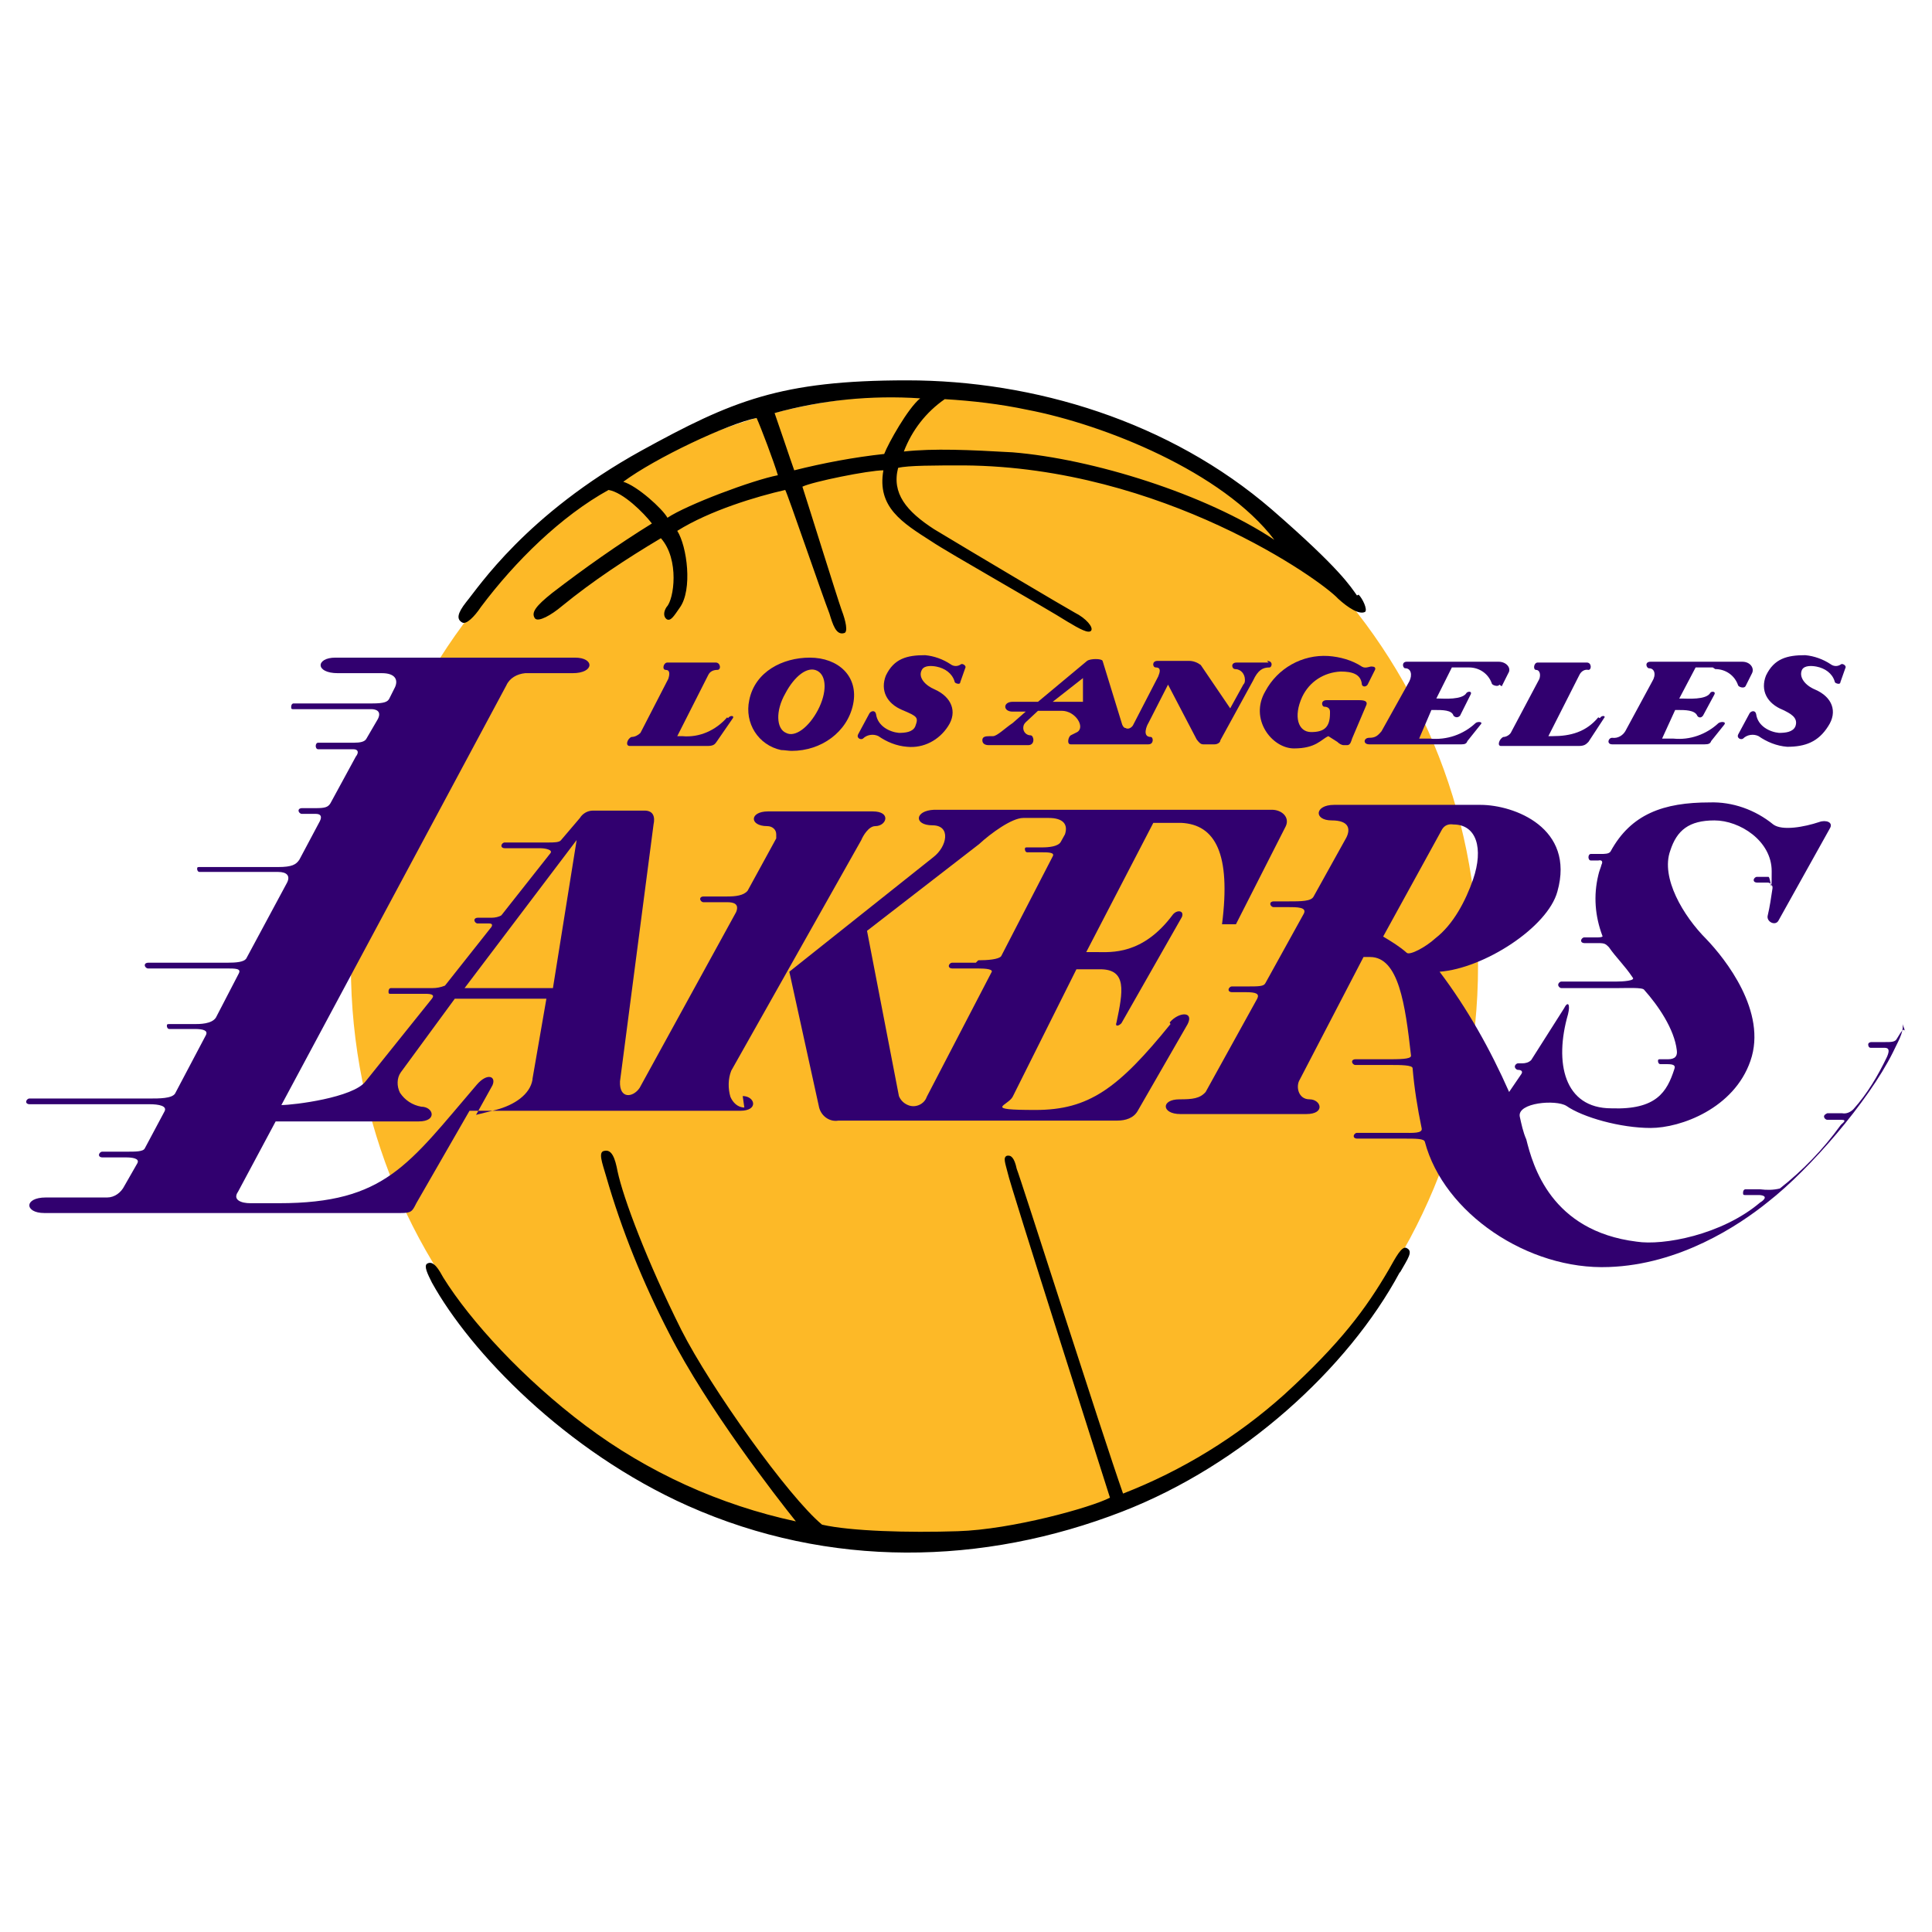 <?xml version="1.0" encoding="utf-8"?>
<!-- Generator: Adobe Illustrator 27.0.0, SVG Export Plug-In . SVG Version: 6.00 Build 0)  -->
<svg version="1.1"
	 id="Layer_1" xmlns:dc="http://purl.org/dc/elements/1.1/" xmlns:rdf="http://www.w3.org/1999/02/22-rdf-syntax-ns#" xmlns:cc="http://creativecommons.org/ns#"
	 xmlns="http://www.w3.org/2000/svg" xmlns:xlink="http://www.w3.org/1999/xlink" x="0px" y="0px" viewBox="0 0 236.2 236.2"
	 style="enable-background:new 0 0 236.2 236.2;" xml:space="preserve">
<style type="text/css">
	.st0{fill:#FDB927;}
	.st1{fill:#31006F;}
</style>
<g>
	<path class="st0" d="M111.8,188c38,0,68.9-31.3,68.9-69.9s-30.9-69.8-68.9-69.8s-68.9,31.3-68.9,69.8S73.8,188,111.8,188z"/>
	<path class="st1" d="M119.3,117.7h-2.9c-0.2,0-0.4,0.2-0.4,0.4c0,0.2,0.2,0.3,0.4,0.3h3.1c1.1,0,2,0.1,1.7,0.5l-7.9,15.2
		c-0.3,0.9-1.4,1.4-2.3,1c-0.5-0.2-0.9-0.6-1.1-1.1l-3.9-20.2l13.7-10.6c1.4-1.3,4-3.2,5.4-3.2h3.1c1.8,0,2.4,0.8,2,2l-0.5,0.9
		c-0.3,0.6-1.5,0.7-2.3,0.7h-1.8c-0.2,0-0.3,0-0.3,0.2l0,0c0,0.2,0.1,0.4,0.3,0.4h1.8c0.7,0,1.6,0,1.3,0.5l-6.3,12.2
		c-0.3,0.4-1.7,0.5-2.8,0.5L119.3,117.7z M143.1,125.2c-6.4,7.9-10,10.5-16.5,10.5c-6.5,0-3.4-0.5-2.8-1.6l7.8-15.6h2.9
		c3.3,0,2.8,2.7,2,6.5c-0.2,0.5,0.2,0.5,0.6,0.1l7.4-13c0.3-0.8-0.6-0.9-1.1-0.3c-3.7,5-7.6,4.6-9.3,4.6h-1.3l8.2-15.8h3.4
		c4.2,0.2,6.1,3.8,5,12.4h1.7l6.1-12c0.5-1.1-0.5-2-1.7-2h-41.3c-2.4,0.1-2.5,1.9-0.2,1.9s1.8,2.6,0.1,3.9l-17.6,14l3.6,16.4
		c0.2,1.2,1.3,2,2.4,1.8h34.1c1,0,2-0.3,2.5-1.2l6.1-10.6c0.8-1.6-1.1-1.5-2.2-0.2L143.1,125.2z"/>
	<path class="st1" d="M67.6,120.8H56.8l13.7-18.1L67.6,120.8L67.6,120.8z M65.1,132c-0.3,1.8-2.2,3.1-4.5,3.7l-2.4,0.6l2-3.6
		c0.5-1.1-0.6-1.6-1.9-0.1c-8.4,9.8-11.2,14.5-24.2,14.5h-3.5c-1.1,0-2.2-0.4-1.5-1.4l4.6-8.6h17.5c2.3,0,1.8-1.8,0.3-1.8
		c-1.1-0.2-2-0.8-2.6-1.7c-0.4-0.8-0.4-1.8,0.1-2.5l6.6-9h11.2l-1.7,9.8V132z M91,135.4c-0.8,0-1.4-0.6-1.7-1.3
		c-0.3-1-0.3-2.2,0.1-3.2l15.9-28.2c0.2-0.5,0.9-1.7,1.7-1.7c1.4,0,2-1.8-0.3-1.8H93.9c-2.3,0-2.3,1.8-0.1,1.8c0.6,0,1.1,0.4,1.1,1
		c0,0.2,0,0.3,0,0.5l-3.5,6.4c-0.5,0.6-1.5,0.7-2.5,0.7H86c-0.2,0-0.4,0.1-0.4,0.3c0,0.2,0.2,0.4,0.4,0.4h2.9c0.8,0,1.5,0.2,1.1,1.2
		L78.2,133c-0.8,1.2-2.5,1.4-2.4-0.8l4.1-31.4c0.2-0.9,0-1.7-1.1-1.7h-6.3c-0.7,0-1.3,0.4-1.6,0.9l-2.3,2.7
		c-0.2,0.3-0.9,0.3-1.6,0.3h-5.3c-0.2,0-0.4,0.2-0.4,0.4c0,0.2,0.2,0.3,0.4,0.3H66c0.7,0,1.6,0.2,1.3,0.6l-6,7.6
		c-0.3,0.2-0.8,0.3-1.2,0.3h-1.7c-0.2,0-0.4,0.1-0.4,0.3c0,0.2,0.2,0.4,0.4,0.4h1.4c0.4,0,0.4,0.2,0.3,0.4l-5.7,7.2
		c-0.5,0.2-1,0.3-1.5,0.3h-5.1c-0.2,0-0.3,0.2-0.3,0.4c0,0.2,0,0.3,0.2,0.3l0,0H52c0.7,0,1.2,0.1,0.8,0.6l-8.1,10.1
		c-1.5,2-8.8,2.9-10.3,2.9l27.5-51.3c0.4-0.9,1.3-1.4,2.3-1.5H70c2.7,0,2.7-1.9,0.3-1.9H41c-2.4,0-2.5,1.9,0.3,1.9h5.4
		c1.6,0,2,0.8,1.6,1.7l-0.7,1.4C47.4,85.8,47,86,45.5,86h-9.6c-0.2,0-0.3,0.2-0.3,0.4c0,0.2,0,0.3,0.2,0.3l0,0h9.6
		c0.5,0,1.3,0.2,0.8,1.2l-1.4,2.4c-0.2,0.4-0.8,0.5-1.5,0.5h-4.4c-0.2,0-0.3,0.2-0.3,0.4c0,0.2,0.1,0.4,0.3,0.4h4.3
		c0.6,0,0.7,0.4,0.3,0.9l-3.1,5.7c-0.3,0.5-0.7,0.6-1.8,0.6h-1.7c-0.2,0-0.4,0.1-0.4,0.3c0,0.2,0.2,0.4,0.4,0.4h1.7
		c0.6,0,0.8,0.3,0.5,0.9l-2.5,4.7c-0.4,0.6-0.9,0.9-2.6,0.9h-9.6c-0.2,0-0.3,0-0.3,0.2l0,0c0,0.2,0.1,0.4,0.3,0.4H34
		c1.1,0,1.5,0.5,1.1,1.3l-5,9.3c-0.3,0.4-1.1,0.5-2.4,0.5h-9.6c-0.2,0-0.4,0.1-0.4,0.3c0,0.2,0.2,0.4,0.4,0.4h9.5
		c1.2,0,1.9,0,1.6,0.6l-2.8,5.4c-0.5,0.8-2,0.8-2.6,0.8h-3.1c-0.2,0-0.3,0-0.3,0.2l0,0c0,0.2,0.1,0.4,0.3,0.4h3.1
		c1.1,0,1.6,0.2,1.4,0.7l-3.8,7.2c-0.4,0.6-1.9,0.6-3.1,0.6H3.6c-0.2,0-0.4,0.2-0.4,0.4s0.2,0.3,0.4,0.3h14.7c1.1,0,2.2,0.2,1.8,0.9
		l-2.4,4.5c-0.2,0.4-1.1,0.4-2.3,0.4h-2.9c-0.2,0-0.4,0.2-0.4,0.4c0,0.2,0.2,0.3,0.4,0.3h2.9c0.7,0,1.7,0.1,1.4,0.7l-1.6,2.8
		c-0.4,0.8-1.2,1.4-2.1,1.4H5.6c-2.7,0-2.6,1.9-0.2,1.9H49c1.3,0,1.4-0.2,1.9-1.2l6.5-11.3h33.1c2.3,0,1.8-1.8,0.3-1.8L91,135.4z"/>
	<path class="st1" d="M175.5,114.7c-1.2,1.1-3.1,2.1-3.5,1.8c-0.9-0.8-1.9-1.4-2.9-2l7.2-13.1c0.3-0.5,0.8-0.7,1.4-0.6
		c2.8,0,3.7,2.9,2.4,6.7C179.2,110.1,177.7,113,175.5,114.7L175.5,114.7z M233,126.3c-0.2-0.8-0.5-0.3-1.1,0.7
		c-0.2,0.4-0.7,0.4-1.4,0.4h-1.7c-0.2,0-0.4,0.1-0.4,0.3c0,0.2,0.1,0.4,0.3,0.4l0,0h1.7c0.6,0,0.6,0.4,0.3,1.1
		c-1.1,2.3-2.4,4.5-4.1,6.4c-0.4,0.4-0.9,0.6-1.4,0.5h-1.8c-0.2,0.1-0.4,0.2-0.4,0.4s0.2,0.4,0.4,0.4h1.7c0.9,0,0,0.5-0.1,0.7
		c-2.1,2.9-4.6,5.5-7.4,7.7c-0.8,0.2-1.6,0.2-2.4,0.1h-1.8c-0.2,0-0.3,0.2-0.3,0.4c0,0.2,0,0.3,0.2,0.3l0,0h1.8
		c1.3,0.1,0.3,0.8,0.1,0.9c-4.7,4-11.9,5.3-15.1,4.8c-10.5-1.3-12.7-9.3-13.5-12.5c-0.4-0.9-0.6-1.9-0.8-2.8
		c-0.3-1.7,4.4-2.1,5.7-1.3c2,1.4,6.6,2.7,10.3,2.7s10.2-2.4,12.2-8.2c2.1-6-3.1-12.5-5.4-14.9c-2.8-2.8-5.6-7.5-4.4-10.8
		c0.8-2.5,2.3-3.7,5.4-3.7s7,2.5,7,6.2s-0.1,0.7-0.4,0.7h-1.4c-0.2,0-0.4,0.2-0.4,0.4c0,0.2,0.2,0.3,0.4,0.3h1.3
		c0.3,0,0.5,0.2,0.6,0.5v0.2c-0.2,1.3-0.3,2.1-0.6,3.4c-0.1,0.7,0.9,1.2,1.3,0.6l6.3-11.3c0.5-0.8-0.5-1.1-1.3-0.8
		c-1.8,0.6-4.5,1.1-5.6,0.3c-2.2-1.8-5-2.8-7.8-2.7c-5.6,0-9.6,1.4-12.1,6c-0.2,0.3-0.7,0.3-1.2,0.3h-1.2c-0.2,0-0.3,0.2-0.3,0.4
		s0.1,0.4,0.3,0.4h0.9c0.4-0.1,0.6,0.1,0.4,0.5c-0.1,0.4-0.3,0.8-0.4,1.3c-0.6,2.5-0.4,5,0.5,7.4c0.1,0.1-0.1,0.2-0.5,0.2h-1.7
		c-0.2,0-0.4,0.2-0.4,0.4c0,0.2,0.2,0.3,0.4,0.3h1.7c0.8,0,0.9,0.1,1.3,0.5c0.9,1.3,1.9,2.2,2.9,3.7c0.4,0.4-1.2,0.5-2,0.5h-6.7
		c-0.2,0-0.4,0.2-0.4,0.4c0,0.2,0.2,0.4,0.4,0.4h6.8c1.2,0,3.1-0.1,3.3,0.2c1.7,1.9,3.7,4.8,4,7.4c0.1,0.7-0.2,1.1-1.1,1.1H203
		c-0.2,0-0.3,0-0.3,0.2l0,0c0,0.2,0.1,0.4,0.3,0.4h0.8c0.7,0,1.1,0.1,0.9,0.6c-0.9,2.8-2.2,5-7.7,4.8c-5.8,0-7-5.6-5.3-11.5
		c0.3-1.2,0-1.7-0.5-0.7l-4,6.3c-0.3,0.3-0.7,0.4-1.1,0.4h-0.5c-0.2,0-0.4,0.2-0.4,0.4s0.2,0.4,0.4,0.4l0,0c0.4,0,0.6,0.2,0.4,0.5
		l-1.5,2.2c-2.3-5.2-5.1-10.2-8.5-14.7l0,0c5.4-0.4,13.2-5.4,14.4-9.8c2.2-7.8-5.3-10.6-9.4-10.6h-17.9c-2.4,0-2.5,1.9-0.3,1.9
		s2.3,1.1,1.8,2.1l-4,7.2c-0.3,0.6-1.5,0.6-3.2,0.6h-1.7c-0.2,0-0.4,0.1-0.4,0.3c0,0.2,0.2,0.4,0.4,0.4h1.7c1.2,0,2.4,0,2,0.8
		l-4.7,8.5c-0.2,0.4-0.8,0.4-2.4,0.4h-1.7c-0.2,0-0.4,0.2-0.4,0.4c0,0.2,0.2,0.3,0.4,0.3h1.7c1.3,0,1.7,0.2,1.4,0.8l-6.3,11.4
		c-0.7,0.8-1.6,0.9-3.2,0.9c-2.3,0-2.2,1.8,0.1,1.8h15.4c2.4,0,1.8-1.8,0.4-1.8s-1.7-1.6-1.2-2.4l7.8-15h0.8c3.5,0,4.3,5.8,5,12
		c0.1,0.4-0.7,0.5-2.5,0.5h-4.3c-0.2,0-0.4,0.1-0.4,0.3c0,0.2,0.2,0.4,0.4,0.4h4.3c1.2,0,2.7,0,2.7,0.4c0.2,2.4,0.6,4.9,1.1,7.3
		c0.2,0.7-1.1,0.6-2.3,0.6h-5.6c-0.2,0-0.4,0.2-0.4,0.4c0,0.2,0.2,0.3,0.4,0.3h5.6c1.7,0,2.6,0,2.7,0.4c2.3,8.7,12.6,15.7,22.5,15.3
		c8.6-0.3,15.8-5,19.5-8c5-3.9,12.2-12.2,15.2-18.2c0.5-1.1,1.4-2.5,1.2-3.5L233,126.3z"/>
	<path class="st1" d="M88.9,87.7c-1.4,1.6-3.4,2.5-5.5,2.3h-0.6l3.8-7.5c0.2-0.4,0.6-0.6,1.1-0.6s0.4-0.9-0.2-0.9h-5.9
		c-0.5,0-0.7,0.9-0.2,0.9s0.5,0.5,0.3,1.1l-3.4,6.6c-0.3,0.3-0.7,0.5-1.1,0.5c-0.5,0.2-0.8,1.1-0.2,1.1h9.5c0.7,0,0.9-0.2,1.1-0.5
		l2-2.9c0.2-0.3-0.3-0.4-0.6,0L88.9,87.7z"/>
	<path class="st1" d="M117.5,81.2c-0.4,0.3-0.9,0.3-1.3,0c-0.9-0.6-2-1-3.1-1.1c-2.2,0-3.8,0.4-4.8,2.5c-0.7,1.8,0.1,3.4,2,4.2
		c1.9,0.8,2,0.9,1.6,2c-0.3,0.7-1.2,0.8-2,0.8c-1.1-0.1-2.6-0.8-2.8-2.3c-0.1-0.5-0.6-0.4-0.8-0.1l-1.4,2.6
		c-0.2,0.4,0.3,0.7,0.6,0.5c0.5-0.5,1.3-0.6,1.9-0.3c1,0.7,2.2,1.2,3.5,1.3c2,0.2,3.9-0.8,5-2.5c1.2-1.8,0.4-3.6-1.6-4.5
		c-1.2-0.5-2.1-1.5-1.6-2.4c0.3-0.6,1.3-0.5,1.8-0.4c1,0.2,1.9,0.8,2.2,1.8c0,0.2,0.3,0.3,0.5,0.3c0,0,0.2,0,0.2-0.2l0.6-1.7
		C118.2,81.4,117.7,81.1,117.5,81.2L117.5,81.2z"/>
	<path class="st1" d="M183.6,83.9l0.8-1.6c0.4-0.6-0.2-1.4-1.2-1.4H172c-0.7,0-0.5,0.8-0.2,0.8c0.7,0,0.9,0.8,0.5,1.6l-3.4,6.1
		c-0.5,0.6-0.8,0.8-1.5,0.8s-0.8,0.8,0,0.8h11.3c0.4,0,0.6-0.1,0.7-0.4l1.6-2c0.4-0.4-0.4-0.4-0.6-0.2c-1.5,1.4-3.5,2.1-5.6,1.9
		h-1.3l1.5-3.5h0.3c1.1,0,2.2,0,2.4,0.7c0.2,0.2,0.5,0.3,0.8,0l0,0l1.3-2.6c0.2-0.4-0.3-0.4-0.5-0.2c-0.5,0.9-2.8,0.7-3.4,0.7h-0.3
		l1.9-3.8h2.1c1.3,0,2.4,0.8,2.8,2c0.1,0.2,0.8,0.4,0.9,0.1L183.6,83.9z"/>
	<path class="st1" d="M128.7,85.8l3.7-2.9v2.9H128.7z M155.1,81h-3.9c-0.8,0-0.6,0.8-0.2,0.8c0.7,0,1.2,0.6,1.2,1.3
		c0,0.2,0,0.4-0.2,0.6l-1.6,2.9l-3.6-5.3c-0.4-0.3-0.9-0.5-1.4-0.5h-3.9c-0.7,0-0.6,0.8-0.2,0.8c0.7,0,0.5,0.6,0.3,1.1l-3.1,6
		c-0.2,0.3-0.6,0.5-0.9,0.3c-0.2,0-0.3-0.2-0.4-0.4l-2.4-7.8c-0.1-0.3-1.5-0.3-1.9,0l-6,5h-3.1c-0.6,0-0.9,0.3-0.9,0.6
		c0,0.3,0.3,0.6,0.9,0.6h1.6l-1.6,1.4c-0.9,0.6-1.9,1.6-2.4,1.6H121c-0.6,0-0.9,0.1-0.9,0.5s0.3,0.6,0.8,0.6h4.8
		c0.9,0,0.7-1.2,0.3-1.2c-0.5,0-0.9-0.4-0.9-0.9c0-0.3,0.1-0.5,0.3-0.7l1.5-1.4h2.9c1.7,0,2.9,2,1.9,2.6l-0.8,0.4
		c-0.3,0.2-0.5,1.1,0,1.1h9.5c0.7,0,0.6-0.9,0.3-0.9c-1.1,0-0.5-1.4-0.3-1.7l2.4-4.7l3.5,6.7c0.3,0.4,0.5,0.6,0.8,0.6h1.4
		c0.3,0,0.7-0.2,0.7-0.5l4-7.3c0.6-1.3,1.2-1.6,2-1.6c0.3,0,0.5-0.8-0.3-0.8L155.1,81z"/>
	<path class="st1" d="M100,86.8c-1.1,2.1-2.8,3.4-3.9,2.8c-1.2-0.5-1.3-2.7-0.1-4.8c1.1-2.1,2.7-3.4,3.9-2.8
		C101.1,82.6,101.1,84.7,100,86.8z M99,80.4c-3.3,0-6.7,1.7-7.4,5.2c-0.6,2.8,1.1,5.5,3.9,6.1c0.4,0,0.9,0.1,1.3,0.1
		c3.6,0,6.8-2.3,7.5-5.7S102.5,80.4,99,80.4z"/>
	<path class="st1" d="M166.4,85.6h-4.2c-0.8,0-0.6,0.8-0.3,0.8c0.4,0,0.7,0.2,0.7,0.6c0,0,0,0.1,0,0.2c0,1.7-0.7,2.3-2.3,2.3
		s-2.2-1.9-1.1-4.3c0.9-1.9,2.7-3,4.7-3.1c1.4,0,2.5,0.3,2.6,1.6c0.1,0.3,0.5,0.3,0.7,0l0.9-1.8c0.1-0.2,0-0.4-0.3-0.4
		c-0.3-0.1-0.8,0.3-1.3,0c-1.2-0.8-2.7-1.2-4.1-1.3c-3.2-0.2-6.2,1.5-7.7,4.3c-2,3.4,0.8,7,3.5,7s3.3-1.1,4.2-1.5l1.1,0.7
		c0.2,0.2,0.5,0.4,0.8,0.4h0.4c0.4,0,0.5-0.5,0.6-0.8l1.7-4c0.2-0.4,0.1-0.7-0.8-0.7H166.4z"/>
	<path class="st1" d="M225.1,81.2c-0.4,0.3-0.9,0.3-1.3,0c-0.9-0.6-2-1-3.1-1.1c-2.2,0-3.8,0.4-4.8,2.5c-0.7,1.8,0.1,3.4,2.1,4.2
		c0.8,0.4,1.9,0.9,1.5,2c-0.3,0.7-1.2,0.8-2,0.8c-1.1-0.1-2.6-0.8-2.8-2.3c-0.1-0.5-0.6-0.4-0.8-0.1l-1.4,2.6
		c-0.2,0.4,0.3,0.7,0.6,0.5c0.5-0.5,1.3-0.6,1.9-0.3c1,0.7,2.2,1.2,3.5,1.3c2.2,0,3.8-0.6,5-2.5c1.2-1.8,0.5-3.6-1.6-4.5
		c-1.2-0.5-2-1.5-1.6-2.4c0.3-0.6,1.3-0.5,1.8-0.4c1,0.2,1.9,0.8,2.2,1.8c0,0.2,0.3,0.3,0.5,0.3c0,0,0.2,0,0.2-0.2l0.6-1.7
		C225.8,81.4,225.3,81.1,225.1,81.2L225.1,81.2z"/>
	<path class="st1" d="M195.4,87.7c-1.5,1.8-3.4,2.3-5.6,2.3h-0.5l3.8-7.5c0.2-0.4,0.6-0.7,1.1-0.6c0.4,0,0.4-0.9-0.2-0.9h-6
		c-0.5,0-0.6,0.9-0.2,0.9s0.6,0.5,0.4,1.1l-3.5,6.6c-0.2,0.3-0.6,0.5-0.9,0.5c-0.5,0.2-0.8,1.1-0.3,1.1h9.5c0.7,0,0.9-0.2,1.2-0.5
		l1.9-2.9c0.3-0.3-0.3-0.4-0.5,0L195.4,87.7z"/>
	<path class="st1" d="M209.7,81.8c1.3,0,2.4,0.8,2.8,2c0.1,0.2,0.7,0.4,0.9,0.1l0.8-1.6c0.3-0.6-0.2-1.4-1.2-1.4h-11.2
		c-0.8,0-0.5,0.8-0.2,0.8c0.7,0,0.9,0.8,0.4,1.6l-3.3,6.1c-0.3,0.5-0.9,0.9-1.6,0.8c-0.5,0-0.7,0.8,0,0.8h11.3
		c0.5,0,0.7-0.1,0.8-0.4l1.6-2c0.3-0.4-0.4-0.4-0.7-0.2c-1.5,1.4-3.5,2.1-5.5,1.9h-1.4l1.6-3.5h0.3c0.9,0,2.1,0,2.4,0.7
		c0.1,0.2,0.4,0.3,0.6,0.1c0,0,0,0,0.1-0.1l1.4-2.6c0.2-0.4-0.4-0.4-0.5-0.2c-0.5,0.9-2.8,0.7-3.5,0.7h-0.3l2-3.8h2.1L209.7,81.8z"
		/>
	<path d="M123.8,55.3c-5.3-0.3-9.6-0.5-13.3-0.1c1-2.6,2.7-4.8,5-6.4c3.4,0.2,6.8,0.6,10.1,1.3c9.4,1.8,23.9,7.6,30.2,15.9
		C147.4,60.4,133.6,56.1,123.8,55.3L123.8,55.3z M108.1,55.5c-3.7,0.4-7.4,1.1-11,2c-0.5-1.4-1.9-5.6-2.4-7
		c5.8-1.6,11.8-2.2,17.8-1.8C111,49.9,108.6,54.2,108.1,55.5L108.1,55.5z M81.6,63.3c-0.6-1.1-3.7-3.9-5.4-4.4
		c3.9-2.9,12.8-7.1,16.3-7.8c0.5,1.1,2.1,5.3,2.6,7C92,58.7,84,61.7,81.6,63.3L81.6,63.3z M165.9,72.8c-0.8-1.1-2-3.2-10.4-10.5
		c-12.5-10.8-29.1-15.8-44.6-15.8S89.5,49,78.4,55.1C64.3,62.9,58.5,71.8,57,73.6c-1.1,1.4-1.2,2.1-0.5,2.5c0.5,0.3,1.5-0.7,2.3-1.9
		c4.2-5.6,9.8-11.1,15.6-14.3c1.8,0.3,4.3,2.8,5.3,4.1c-4.2,2.6-8.3,5.5-12.2,8.5c-2,1.6-2.6,2.4-2.1,3.1c0.4,0.5,2-0.4,3.3-1.5
		c3.8-3.1,7.9-5.8,12.1-8.3c2.3,2.6,1.6,7.5,0.7,8.4c-0.4,0.6-0.4,1.2,0,1.5c0.5,0.3,0.9-0.4,1.6-1.4c1.6-2.2,0.9-7.5-0.3-9.4
		c4-2.5,9.7-4.2,13.2-5c0.3,0.5,4.5,12.8,5.4,15.1c0.4,1.3,0.8,2.7,1.8,2.4c0.5-0.1,0.2-1.5-0.3-2.8c-0.6-1.7-3.8-12-4.8-15.1
		c1.2-0.6,8.1-2,9.9-2c-0.8,4.5,2.3,6.4,5.9,8.7c1.9,1.3,14.1,8.2,16.6,9.8c1.5,0.9,2.6,1.5,2.9,1.1s-0.6-1.5-2-2.2
		c-1.1-0.6-12.4-7.3-17.2-10.2c-3.4-2.2-5.2-4.4-4.4-7.5c1.2-0.3,4.5-0.3,8.1-0.3c24.2,0.2,43.6,14,45.7,16.3c1.2,1.1,2.6,2,3.3,1.6
		c0.3-0.3-0.3-1.6-0.8-2.1l0,0L165.9,72.8z"/>
	<path d="M171.2,155.5c0.9-1.6,1.6-2.5,0.8-2.9c-0.6-0.4-1.4,1.2-2.2,2.6c-2.8,4.8-5.9,9-12.8,15.3c-5.8,5.2-12.5,9.3-19.7,12.1
		c-2.6-7.4-12.6-38.8-13-39.7c-0.3-1.4-0.7-1.7-1.2-1.6c-0.5,0.2-0.2,0.9,0.1,2.1c0.2,1.2,12.1,38.4,12.5,39.7
		c-2.3,1.2-12,3.9-18.6,4.1c-6,0.2-13.1,0-16.6-0.8c-4.1-3.4-13.6-16.7-17.2-23.8c-4.2-8.4-7.1-16.1-7.8-19.4
		c-0.3-1.6-0.7-2.7-1.6-2.5c-0.8,0.1-0.3,1.4,0.2,3.1c1.9,6.6,4.5,13,7.7,19.2c4.7,9.2,13.1,20,15.5,23c-9.3-2-18.1-6-25.7-11.7
		c-7.6-5.7-14.1-12.8-17.4-18.1c-0.5-0.9-1.2-2.2-2-1.7c-0.4,0.3,0.1,1.3,0.6,2.3c4.7,8.5,16.3,20.6,31.3,27.3
		c17.3,7.7,36.1,7.3,53.1,0.7c14.7-5.7,27.6-17.5,33.9-29.2L171.2,155.5z"/>
</g>
</svg>
